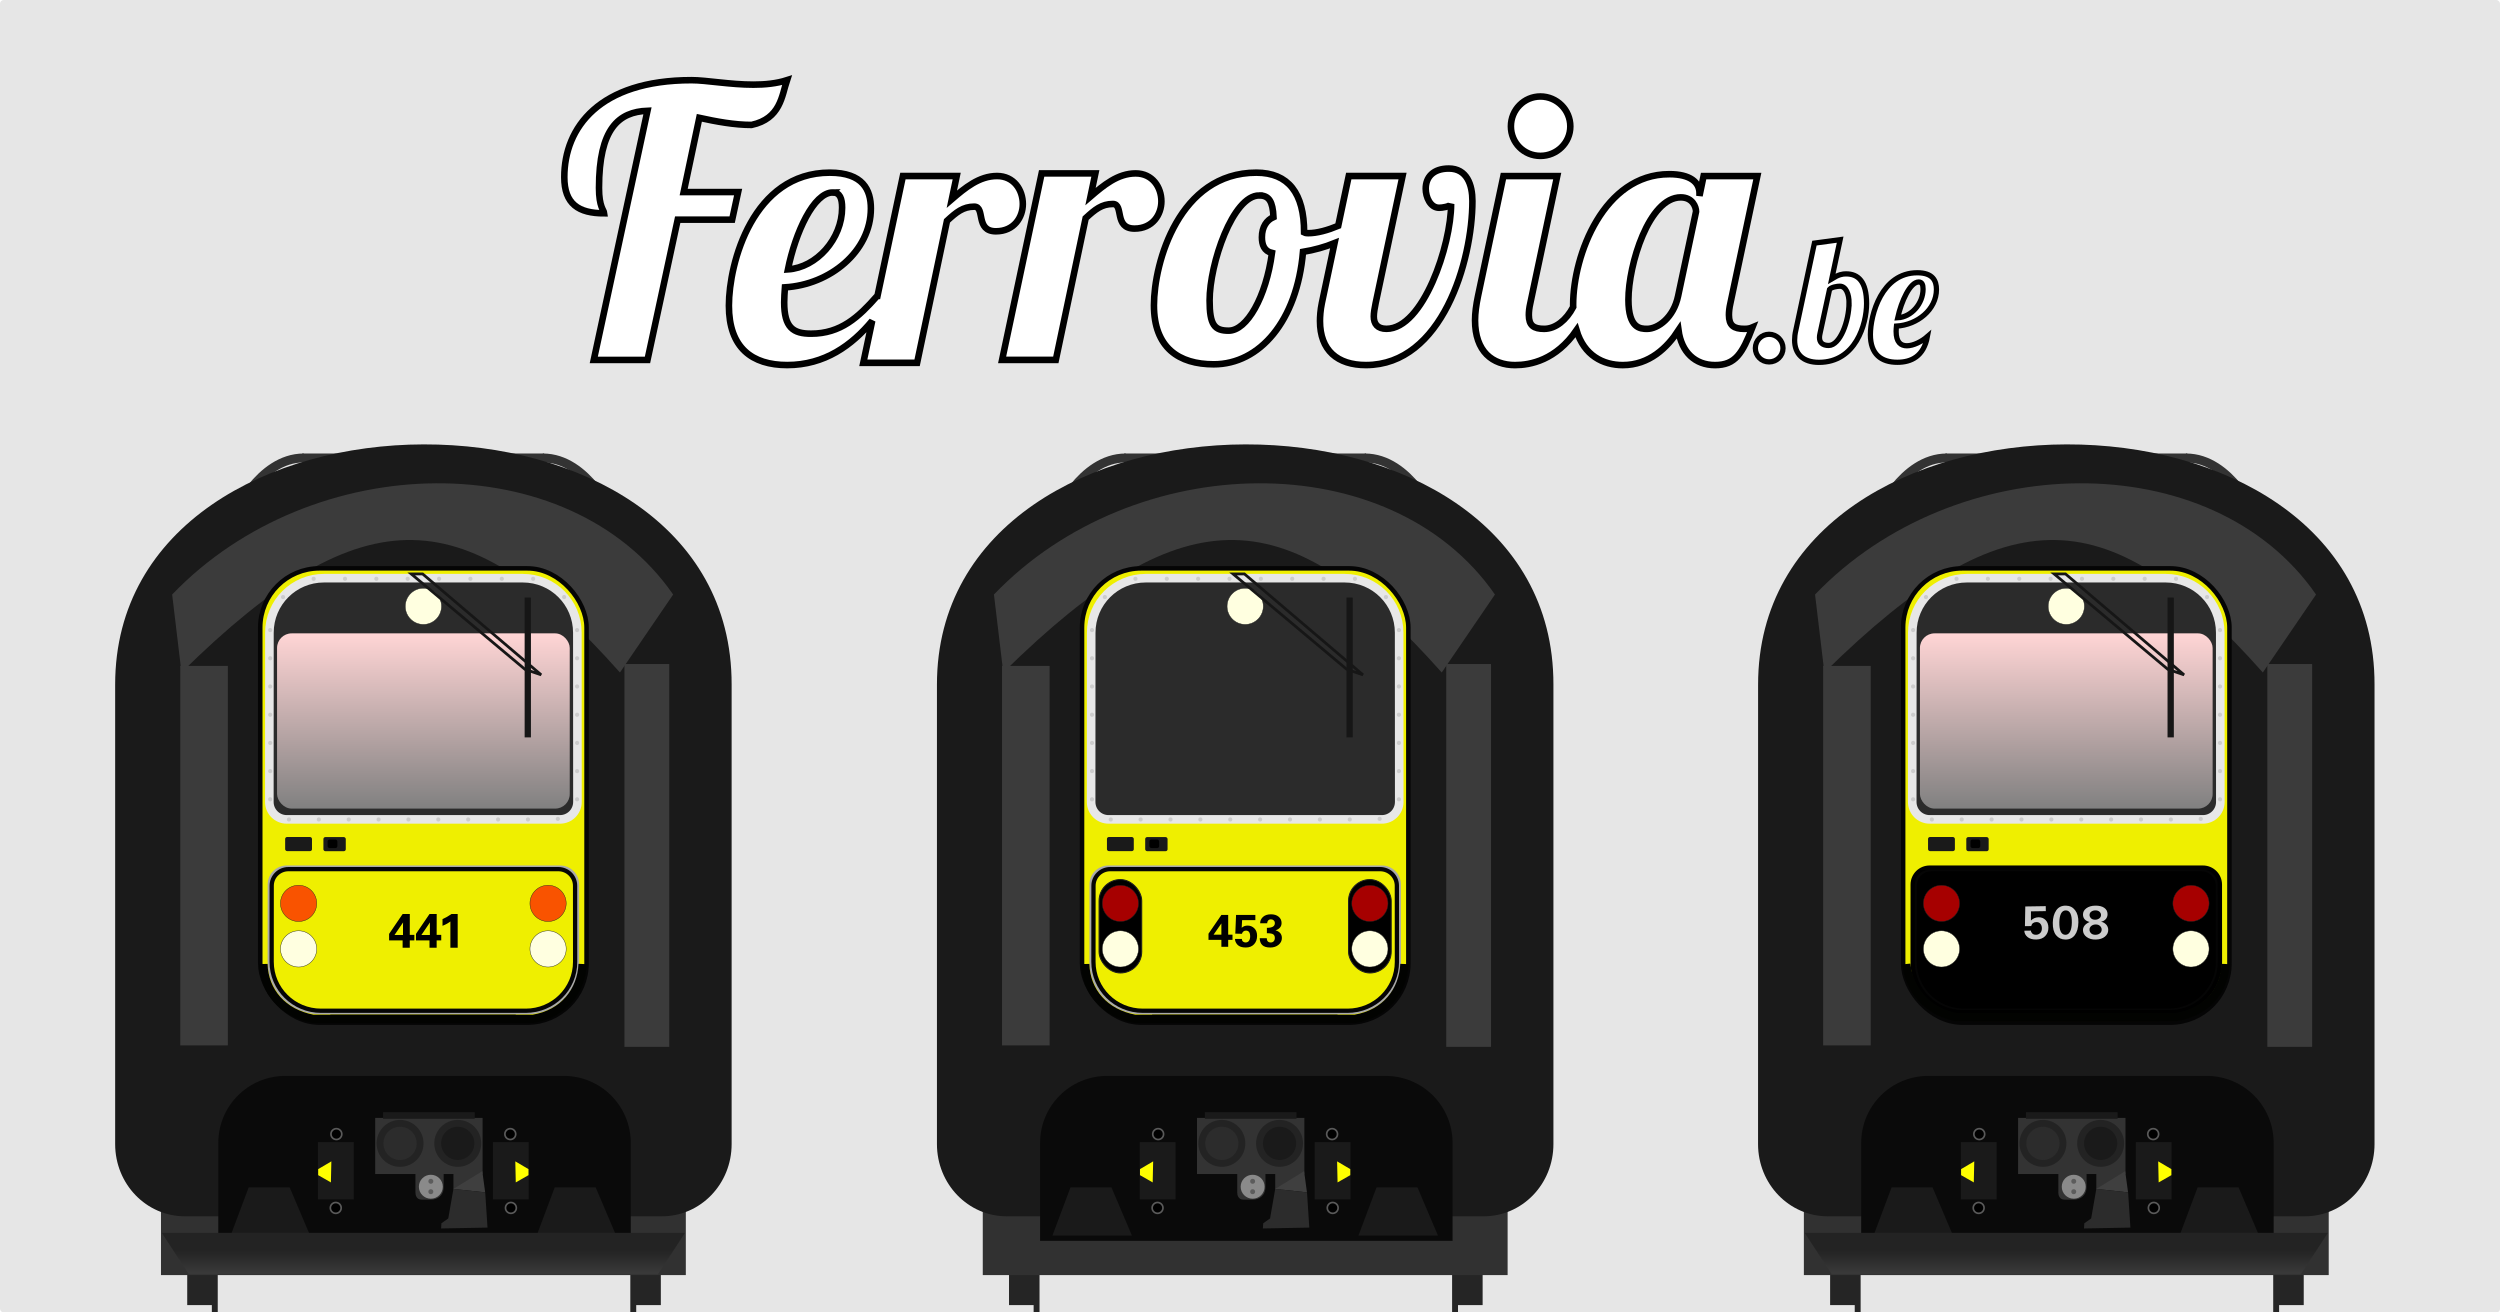<?xml version="1.0" encoding="utf-8" standalone="no"?>
<!DOCTYPE svg PUBLIC "-//W3C//DTD SVG 1.1//EN" "http://www.w3.org/Graphics/SVG/1.1/DTD/svg11.dtd">
<svg version="1.1" xmlns="http://www.w3.org/2000/svg" height="630" width="1200" xmlns:xlink="http://www.w3.org/1999/xlink">
<defs>
<filter id="filter5499" style="color-interpolation-filters:sRGB" height="1.403" width="1.161" y="-.202" x="-.081"><feGaussianBlur stdDeviation="6.048"/></filter>
<filter id="filter5581" style="color-interpolation-filters:sRGB" height="1.405" width="3.579" y="-.203" x="-1.29"><feGaussianBlur stdDeviation="3.59"/></filter>
<filter id="filter5581-5" style="color-interpolation-filters:sRGB" height="1.405" width="3.579" y="-.203" x="-1.29"><feGaussianBlur stdDeviation="3.59"/></filter>
<filter id="filter5632" style="color-interpolation-filters:sRGB" height="2.794" width="1.206" y="-.897" x="-.103"><feGaussianBlur stdDeviation="2.648"/></filter>
<linearGradient id="linearGradient6725" y2="125.14" gradientUnits="userSpaceOnUse" y1="104.18" gradientTransform="matrix(1,0,0,1.062,0,-7.759)" x2="63.483" x1="63.483"><stop stop-color="#ffd5d5" offset="0"/><stop stop-color="#808080" offset="1"/></linearGradient>
<linearGradient id="linearGradient7974-1" x1="63.914" xlink:href="#linearGradient6725" gradientUnits="userSpaceOnUse" y1="184.03" gradientTransform="translate(0.211,2.0676e-6)" x2="63.914" y2="181.05"><stop stop-color="#393939" offset="0"/><stop stop-opacity=".992" stop-color="#232323" offset="1"/></linearGradient>
<linearGradient id="linearGradient4846" x1="63.483" xlink:href="#linearGradient6725" gradientUnits="userSpaceOnUse" y1="104.18" gradientTransform="matrix(1 0 0 1.062 -.093 -7.759)" x2="63.483" y2="125.14"/>
<filter id="filter5499-3" style="color-interpolation-filters:sRGB" height="1.403" width="1.161" y="-.202" x="-.081"><feGaussianBlur stdDeviation="6.048"/></filter>
<filter id="filter5581-6" style="color-interpolation-filters:sRGB" height="1.405" width="3.579" y="-.203" x="-1.29"><feGaussianBlur stdDeviation="3.59"/></filter>
<filter id="filter5581-5-7" style="color-interpolation-filters:sRGB" height="1.405" width="3.579" y="-.203" x="-1.29"><feGaussianBlur stdDeviation="3.59"/></filter>
<filter id="filter5632-5" style="color-interpolation-filters:sRGB" height="2.794" width="1.206" y="-.897" x="-.103"><feGaussianBlur stdDeviation="2.648"/></filter>
<linearGradient id="linearGradient6021" y2="181.05" xlink:href="#linearGradient7974-1" gradientUnits="userSpaceOnUse" x2="63.914" gradientTransform="translate(0.211,2.0676e-6)" y1="184.03" x1="63.914"/>
<filter id="filter5499-6" style="color-interpolation-filters:sRGB" height="1.403" width="1.161" y="-.202" x="-.081"><feGaussianBlur stdDeviation="6.048"/></filter>
<filter id="filter5581-1" style="color-interpolation-filters:sRGB" height="1.405" width="3.579" y="-.203" x="-1.29"><feGaussianBlur stdDeviation="3.59"/></filter>
<filter id="filter5581-5-8" style="color-interpolation-filters:sRGB" height="1.405" width="3.579" y="-.203" x="-1.29"><feGaussianBlur stdDeviation="3.59"/></filter>
<filter id="filter5632-7" style="color-interpolation-filters:sRGB" height="2.794" width="1.206" y="-.897" x="-.103"><feGaussianBlur stdDeviation="2.648"/></filter>
</defs>
<g transform="translate(-158.75 -130.31)">
<rect ry="1.794" height="630" width="1200" y="130.31" x="158.75" fill="#e6e6e6"/>
<g transform="matrix(7.93 0 0 7.93 17.369 -607.45)">
<g stroke="#000" fill="#fff">
<g stroke-width=".397">
<path d="m59.211 104.66 0.948-4.493c1.039 0.226 2.122 0.429 3.161 0.429 1.761-0.384 1.829-1.761 2.145-2.709-0.632 0.203-1.332 0.271-2.032 0.271-1.422 0-2.845-0.271-3.748-0.271-5.577 0-7.699 2.867-7.699 5.87 0 1.626 0.858 2.19 2.416 2.19-0.023-0.203-0.316-0.384-0.316-1.535 0-3.612 1.197-4.606 2.935-4.674l-3.251 15.082h3.251l1.829-8.489h3.296l0.361-1.671z"/>
<path d="m80.879 103.53-2.393 11.289h3.251l1.806-8.58c0.564-0.519 0.971-0.858 1.648-0.858 0.677 0 0.045 1.49 1.31 1.49 1.106 0 1.626-0.858 1.626-1.648 0-0.858-0.542-1.693-1.558-1.693-1.084 0-1.942 0.722-2.732 1.4l0.294-1.4z"/>
</g>
<g stroke-width="1.5" transform="scale(.265)">
<path d="m256.81 390.51c-17.493 0-23.041 20.566-23.041 30.379 0 9.643 5.291 13.568 13.312 13.568 8.56 0 14.788-4.516 19.42-10.104l-2.033 9.592h12.289l6.826-32.428c2.133-1.963 3.671-3.242 6.231-3.242s0.171 5.631 4.949 5.631c4.181 0 6.143-3.242 6.143-6.229 0-3.243-2.047-6.4-5.887-6.4-4.096 0-7.34 2.731-10.326 5.291l1.109-5.291h-12.287l-5.809 27.393h-0.06c-4.267 4.864-8.362 8.619-15.104 8.619-4.096 0-6.144-1.365-6.144-7.168 0-1.024 0.087-2.219 0.172-3.414 10.24-0.597 19.627-8.193 19.627-18.006 0-4.267-1.792-8.191-9.387-8.191zm0.682 4.523c1.621 0 2.133 1.365 2.133 3.498 0 7.083-5.802 13.653-12.373 14.08 1.707-8.448 5.888-17.578 10.24-17.578z"/>
<path d="m398.22 389.57c-3.584 0-5.289 1.964-5.289 4.609 0 1.877 1.024 4.352 3.072 4.352 0.683 0 2.474-0.256 2.731-0.854 0 9.387-6.401 28.502-14.764 28.502-2.048 0-2.9-1.11-2.9-2.816 0-0.768 0.17-1.878 0.426-3.072l6.144-29.014h-12.289l-2.408 11.377c-2.394 1.002-4.832 1.68-6.846 1.68-0.256 0-0.598-0.001-0.939-0.172 0-8.96-3.583-13.652-10.922-13.652-17.579 0-23.381 20.48-23.381 30.293 0 9.728 5.716 13.482 13.652 13.482 10.496 0 19.029-9.899 20.395-25.686 2.546-0.419 4.981-1.105 7.205-1.996l-2.898 13.688c-0.341 1.621-0.428 3.157-0.428 4.096 0 6.741 4.011 10.07 10.496 10.07 17.408 0 24.32-23.81 24.32-37.463 0-3.755-1.281-7.424-5.377-7.424zm-43.303 6.144c2.219 0 3.074 1.365 3.244 4.949-1.536 0.683-2.647 2.218-2.647 4.607 0 1.707 0.513 3.157 2.305 3.584-1.365 10.069-5.717 17.75-9.898 17.75-3.243 0-4.352-1.28-4.352-6.912 0-8.363 5.289-23.979 11.348-23.979z"/>
<path d="m419.13 373.11c-3.755 0-6.74 3.071-6.74 6.826s2.986 6.742 6.74 6.742c3.755 0 6.828-2.987 6.828-6.742s-3.073-6.826-6.828-6.826zm29.404 17.75c-14.848 0-21.93 18.345-21.93 29.865 0 0.162 0.013 0.308 0.016 0.467-1.552 2.955-4.007 4.996-6.637 4.996-2.389 0-3.498-0.769-3.498-3.158 0-0.768 0.086-1.621 0.342-2.731l6.143-29.014h-12.287l-5.803 27.393c-0.427 2.048-0.682 3.925-0.682 5.547 0 7.168 4.009 10.24 9.129 10.24 3.539 0 9.341-1.132 14.047-7.949 1.71 5.758 6.061 7.949 10.58 7.949 6.059 0 10.155-4.012 12.715-7.938 0.683 4.949 3.753 7.938 8.361 7.938s6.229-2.646 8.533-8.619c-0.597 0.256-1.109 0.342-1.877 0.342-2.389 0-3.498-0.769-3.498-3.158 0-0.768 0.084-1.621 0.34-2.731l6.144-29.014h-12.27l-0.939 4.523v-0.598c0-2.475-2.048-4.352-6.912-4.352zm2.647 5.291c2.731 0 3.498 2.218 3.498 3.242l-4.096 19.285c-1.024 4.949-4.607 7.51-7.082 7.51-1.536 0-4.268-0.086-4.268-6.656 0-8.021 4.694-23.381 11.947-23.381z"/>
</g>
<g stroke-width=".318">
<path d="m124.08 114.11c0 0.463 0.368 0.831 0.831 0.831 0.463 0 0.842-0.368 0.842-0.831 0-0.463-0.379-0.842-0.842-0.842-0.463 0-0.831 0.379-0.831 0.842z"/>
<path d="m126.53 113.02c-0.053 0.221-0.074 0.421-0.074 0.6 0 0.842 0.505 1.347 1.473 1.347 2.231 0 2.883-2.325 2.883-3.556 0-1.336-0.505-1.799-1.242-1.799-0.21 0-0.431 0.032-0.863 0.295l0.505-2.367-1.557 0.21zm3.22-1.652c0 1.105-0.547 2.578-1.231 2.578-0.379 0-0.558-0.179-0.558-0.484 0-0.074 0.011-0.158 0.032-0.242l0.579-2.673c0.116-0.137 0.473-0.189 0.621-0.189 0.379 0 0.558 0.495 0.558 1.01z"/>
<path d="m132.6 113.09c0-0.095 0.011-0.21 0.021-0.316 1.263-0.074 2.42-1 2.42-2.22 0-0.526-0.221-1.01-1.157-1.01-2.157 0-2.841 2.536-2.841 3.746 0 1.189 0.652 1.673 1.631 1.673 0.842 0 1.599-0.358 1.82-1.557-0.337 0.295-0.842 0.558-1.242 0.558-0.368 0-0.652-0.21-0.652-0.873zm1.631-2.557c0 0.884-0.715 1.694-1.536 1.736 0.221-1 0.747-2.167 1.273-2.167 0.2 0 0.263 0.168 0.263 0.431z"/>
</g>
</g>
</g>
</g>
<g transform="translate(55.26 107.61)">
<g transform="matrix(3.78,0,0,3.78,-90.779,-192.22)">
<g transform="matrix(.265 0 0 .265 24.798 36.903)">
<g fill="#2b2b2b" transform="translate(.438 110)">
<rect y="64.348" x="108.68" height="1.635" width="74.192"/>
<rect y="54.473" x="107.48" height="18.898" width="1.89"/>
<rect y="54.473" x="182.19" height="18.898" width="1.89"/>
</g>
<g transform="matrix(4.465 0 0 4.465 -302.53 -361.18)">
<g transform="matrix(1.407,0,0,1.407,-49.007,4.812)" stroke="#333" stroke-width=".681" fill="none">
<path d="m96.793 80.282h18.447"/>
<path d="m96.907 80.282c-3.436 0-5.369 4.513-5.369 4.513"/>
<path d="m115.14 80.282c3.436 0 5.369 4.513 5.369 4.513"/>
</g>
</g>
<path d="m122.51 175.42 19.469 4.661h8.485l19.464-4.661" stroke="#363636" stroke-width="2" fill="none"/>
<g fill="#2b2b2b" transform="translate(1.123 110)">
<rect ry="0" height="3.213" width="2.821" y="63.535" x="120.27"/>
<rect ry="0" height="3.213" width="2.821" y="63.535" x="167.1"/>
</g>
</g>
<g fill="#252525" transform="matrix(.265 0 0 .265 24.796 28.453)">
<g transform="matrix(1.011,0,0,1.011,-39.107,-72.39)">
<rect transform="scale(-1,1)" height="59.371" width="13.436" y="608.16" x="-294.42" stroke-width="1.296"/>
<g transform="translate(-1.67,4.427)">
<rect height="59.371" width="13.436" y="603.73" x="71.611" stroke-width="1.296"/>
<rect height="55.354" width="2.796" y="612.56" x="83.278" stroke-width="1.781"/>
</g>
<rect transform="scale(-1,1)" height="55.353" width="2.796" y="616.99" x="-282.75" stroke-width="1.781"/>
</g>
</g>
<rect ry="0" height="9.45" width="66.647" y="174.85" x="29.838" stroke-width="1.119" fill="#313131"/>
<path fill="#1a1a1a" d="m24.019 167.66c0 5.083 3.954 9.176 8.865 9.176h60.554c4.911 0 8.864-4.093 8.864-9.176v-58.34c0.08-40.863-78.283-40.488-78.283-0z"/>
<path d="m200.72 609.08c-16.224 0-29.287 13.061-29.287 29.285v42.708h180v-42.708c0-16.224-13.061-29.285-29.285-29.285z" transform="matrix(.291 0 0 .291 -12.771 -18.236)" filter="url(#filter5499)" fill="#0a0a0a"/>
<g transform="translate(-.646)">
<path stroke-width="1.111" fill="#333" d="m62.798 171.39h3.584v1.726c0 1.172-0.897 1.602-1.582 1.602h-1.209c-0.68 0-0.793-0.594-0.793-0.905z"/>
<circle transform="translate(-6.9837e-8,1.1228e-6)" cy="173.08" cx="64.753" r="1.521" fill="#8a8a8a"/>
<circle transform="translate(-6.9837e-8,1.1228e-6)" cy="172.39" cx="64.753" r=".315" fill="#5c5c5c"/>
<circle transform="translate(-6.9837e-8,1.1228e-6)" cy="173.71" cx="64.753" r=".315" fill="#5c5c5c"/>
<g transform="matrix(1.111,0,0,1.111,-53.701,-84.125)">
<g fill="#333">
<rect y="229.86" width="3.273" x="109.2" height="1.931"/>
<rect y="223.64" width="12.273" x="100.26" height="6.415"/>
</g>
<g stroke-linejoin="bevel" transform="translate(147.03 .761)" stroke="#232323" stroke-linecap="round" stroke-width=".785">
<circle cy="225.79" cx="-43.93" r="2.291" fill="#2c2c2c"/>
<circle cy="225.79" cx="-37.335" r="2.291" fill="#1a1a1a"/>
</g>
<path fill="#3f3f3f" d="m112.5 229.73-3.305 2.029 3.633 0.393z"/>
<path fill="#2c2c2c" d="m109.2 231.76-0.589 3.371-0.785 0.556-0.033 0.589 5.302-0.098-0.262-4.025-3.633-0.393"/>
<rect height=".753" width="10.473" y="222.99" x="101.16" fill="#1a1a1a"/>
</g>
<g transform="matrix(1.099,0,0,1.099,-10.548,-18.236)">
<g transform="translate(0 .059)">
<rect height="6.615" width="4.134" y="168.87" x="75.69" fill="#1a1a1a"/>
<path fill="#ff0" d="m78.277 171.09 1.523 0.898v0.697l-1.469 0.84z"/>
<circle stroke-width=".195" stroke="#5a5a5a" cy="167.94" cx="77.698" r=".626"/>
<circle stroke-width=".195" stroke="#5a5a5a" cy="176.47" cx="77.769" r=".626"/>
</g>
<g transform="matrix(-1 0 0 1 135.3 .059)">
<rect height="6.615" width="4.134" y="168.87" x="75.69" fill="#1a1a1a"/>
<path fill="#ff0" d="m78.277 171.09 1.523 0.898v0.697l-1.469 0.84z"/>
<circle stroke-width=".195" stroke="#5a5a5a" cy="167.94" cx="77.698" r=".626"/>
<circle stroke-width=".195" stroke="#5a5a5a" cy="176.47" cx="77.769" r=".626"/>
</g>
</g>
</g>
<g fill="#3b3b3b">
<rect ry="0" transform="matrix(.904 0 0 1.134 -1.298 -22.957)" height="42.496" filter="url(#filter5581)" width="6.682" y="114.55" x="37.15"/>
<rect ry="0" transform="matrix(.851 0 0 1.144 11.121 -24.342)" height="42.496" filter="url(#filter5581-5)" width="6.682" y="114.55" x="91.153"/>
<path d="m36.002 105.65c17.254-16.672 48.876-17.168 61.705 0l-6.554 8.896c-18.774-19.559-31.274-20.744-54.003 0z" transform="matrix(1.031,0,0,1.113,-5.86,-19.709)" filter="url(#filter5632)"/>
</g>
<rect ry="7.518" height="57.686" width="41.437" stroke="#050505" y="94.556" x="42.443" stroke-width=".575" fill="#efef00"/>
<g stroke-width=".153" transform="translate(.615 .903)">
<path d="m58.878 140.21h1.079v-1.128q0-0.018 0-0.08t0-0.135q0.006-0.074 0.006-0.141 0.006-0.074 0.006-0.117zm-0.687 0.687v-0.828l1.717-2.521h0.914l-0.006 2.643h0.583v0.705h-0.583v0.932h-0.908v-0.932z"/>
<path d="m62.291 140.21h1.079v-1.128q0-0.018 0-0.08t0-0.135q0.006-0.074 0.006-0.141 0.006-0.074 0.006-0.117zm-0.687 0.687v-0.828l1.717-2.521h0.914l-0.006 2.643h0.583v0.705h-0.583v0.932h-0.908v-0.932z"/>
<path d="m64.974 138.19q0.607-0.264 1.135-0.644h0.791v4.281h-0.927v-3.33q-0.135 0.104-0.392 0.258-0.258 0.147-0.607 0.288z"/>
</g>
<path d="m50.533 95.804c-3.836 0-6.925 3.088-6.925 6.925l-0.01 21.488c0 1.228 0.988 2.216 2.216 2.216h34.693c1.228 0 2.216-0.988 2.216-2.216l-0.011-21.488c0-3.836-3.088-6.925-6.924-6.925z" stroke="#e7e7e7" stroke-width="1.091" fill="#2b2b2b"/>
<circle stroke-width=".053" stroke="#212121" cy="99.378" cx="63.161" r="2.3" fill="#ffffe0"/>
<rect ry=".246" height="1.792" width="2.841" y="128.68" x="50.463" fill="#1a1a1a"/>
<rect ry=".246" height="1.792" width="3.409" y="128.67" x="45.606" fill="#1a1a1a"/>
<rect ry=".246" height="1.085" width="1.24" y="128.99" x="50.997"/>
<g stroke-width=".048" stroke="#212121" transform="matrix(1.099,0,0,1.099,-11.196,-17.333)">
<circle cy="145.78" cx="53.239" r="2.093" fill="#ffffe0"/>
<circle fill-opacity=".651" cy="140.52" cx="53.239" r="2.093" fill="#f00"/>
<circle fill-opacity=".651" cy="140.52" cx="82.065" r="2.093" fill="#f00"/>
<circle cy="145.78" cx="82.065" r="2.093" fill="#ffffe0"/>
</g>
<rect ry="1.855" height="22.254" width="37.167" y="102.81" x="44.578" fill="url(#linearGradient4846)"/>
<g fill="#ccc">
<circle cx="81.032" cy="98.201" r=".265"/>
<circle cx="45.342" cy="98.201" r=".265"/>
<g transform="translate(.038 -2.327)">
<circle cx="43.671" cy="119.05" r=".265"/>
<circle cx="43.671" cy="122.63" r=".265"/>
<circle cx="43.671" cy="126.21" r=".265"/>
<circle cx="43.671" cy="115.47" r=".265"/>
<circle cx="43.671" cy="111.88" r=".265"/>
<circle cx="43.671" cy="108.3" r=".265"/>
<circle cx="43.671" cy="104.72" r=".265"/>
<g transform="translate(.414 .036)">
<circle cx="48.772" cy="98.173" r=".265"/>
<circle cx="52.754" cy="98.173" r=".265"/>
<circle cx="56.736" cy="98.173" r=".265"/>
<circle cx="60.718" cy="98.173" r=".265"/>
<circle cx="64.7" cy="98.173" r=".265"/>
<circle cx="68.682" cy="98.173" r=".265"/>
<circle cx="72.664" cy="98.173" r=".265"/>
<circle cx="76.646" cy="98.173" r=".265"/>
</g>
<g transform="translate(1.007,30.597)">
<circle cx="48.837" cy="98.173" r=".265"/>
<circle cx="52.631" cy="98.173" r=".265"/>
<circle cx="56.425" cy="98.173" r=".265"/>
<circle cx="60.219" cy="98.173" r=".265"/>
<circle cx="64.013" cy="98.173" r=".265"/>
<circle cx="67.807" cy="98.173" r=".265"/>
<circle cx="71.601" cy="98.173" r=".265"/>
<circle cx="75.395" cy="98.173" r=".265"/>
<circle cx="45.043" cy="98.173" r=".265"/>
<circle cx="79.189" cy="98.096" r=".265"/>
</g>
</g>
<g transform="translate(39.009,-2.327)">
<circle cx="43.671" cy="119.05" r=".265"/>
<circle cx="43.671" cy="122.63" r=".265"/>
<circle cx="43.671" cy="126.21" r=".265"/>
<circle cx="43.671" cy="115.47" r=".265"/>
<circle cx="43.671" cy="111.88" r=".265"/>
<circle cx="43.671" cy="108.3" r=".265"/>
<circle cx="43.671" cy="104.72" r=".265"/>
</g>
</g>
<path d="m45.814 132.56c-1.194 0-2.155 0.959-2.155 2.15l-0.007 9.864c0 3.513 2.835 6.341 6.358 6.341h26.3c3.522 0 6.358-2.828 6.358-6.341l-0.007-9.864c0-1.191-0.961-2.15-2.155-2.15z" stroke="#aaa" stroke-width=".55" fill="none"/>
<path d="m46.028 132.75c-1.179 0-2.129 0.939-2.129 2.106l-0.006 9.665c0 3.442 2.8 6.213 6.279 6.213h25.977c3.479 0 6.28-2.771 6.28-6.213l-0.007-9.665c0-1.167-0.949-2.106-2.129-2.106z" stroke="#050505" stroke-width=".541" fill="none"/>
<g fill="#1a1a1a" transform="translate(-.62)">
<path d="m39.304 179.28 2.294-6.118h5.2l2.6 6.118z"/>
<path d="m78.164 179.28 2.294-6.118h5.2l2.6 6.118z"/>
</g>
<path fill="url(#linearGradient6021)" d="m29.941 178.94 3.453 5.274h59.534l3.454-5.274z"/>
<g transform="matrix(.265 0 0 .265 129.17 36.903)">
<g fill="#2b2b2b" transform="translate(.438 110)">
<rect y="64.348" x="108.68" height="1.635" width="74.192"/>
<rect y="54.473" x="107.48" height="18.898" width="1.89"/>
<rect y="54.473" x="182.19" height="18.898" width="1.89"/>
</g>
<g transform="matrix(4.465 0 0 4.465 -302.53 -361.18)">
<g transform="matrix(1.407,0,0,1.407,-49.007,4.812)" stroke="#333" stroke-width=".681" fill="none">
<path d="m96.793 80.282h18.447"/>
<path d="m96.907 80.282c-3.436 0-5.369 4.513-5.369 4.513"/>
<path d="m115.14 80.282c3.436 0 5.369 4.513 5.369 4.513"/>
</g>
</g>
<path d="m122.51 175.42 19.469 4.661h8.485l19.464-4.661" stroke="#363636" stroke-width="2" fill="none"/>
<g fill="#2b2b2b" transform="translate(1.123 110)">
<rect ry="0" height="3.213" width="2.821" y="63.535" x="120.27"/>
<rect ry="0" height="3.213" width="2.821" y="63.535" x="167.1"/>
</g>
</g>
<g transform="matrix(.265 0 0 .265 233.45 36.903)">
<g fill="#2b2b2b" transform="translate(.438 110)">
<rect y="64.348" x="108.68" height="1.635" width="74.192"/>
<rect y="54.473" x="107.48" height="18.898" width="1.89"/>
<rect y="54.473" x="182.19" height="18.898" width="1.89"/>
</g>
<g transform="matrix(4.465 0 0 4.465 -302.53 -361.18)">
<g transform="matrix(1.407,0,0,1.407,-49.007,4.812)" stroke="#333" stroke-width=".681" fill="none">
<path d="m96.793 80.282h18.447"/>
<path d="m96.907 80.282c-3.436 0-5.369 4.513-5.369 4.513"/>
<path d="m115.14 80.282c3.436 0 5.369 4.513 5.369 4.513"/>
</g>
</g>
<path d="m122.51 175.42 19.469 4.661h8.485l19.464-4.661" stroke="#363636" stroke-width="2" fill="none"/>
<g fill="#2b2b2b" transform="translate(1.123 110)">
<rect ry="0" height="3.213" width="2.821" y="63.535" x="120.27"/>
<rect ry="0" height="3.213" width="2.821" y="63.535" x="167.1"/>
</g>
</g>
</g>
<path d="m196.71 213.66-54.575-45.78h5.467l56.903 48.43z" stroke="#161616" stroke-width="1.339" fill="none"/>
<rect transform="scale(-1)" height="67.115" width="3.023" y="-246.34" x="-199.59" stroke-width="1.391" fill="#161616"/>
<path d="m71.178 355.11c0.347 13.278 9.417 23.629 23.726 26.306h97.396" stroke="#020301" stroke-width="4" fill="none"/>
<path d="m224.41 355.11c-0.54 12.88-9.042 23.928-23.726 26.306h-97.393" stroke="#020301" stroke-width="4" fill="none"/>
</g>
<g transform="translate(449.72 107.61)">
<g transform="matrix(3.78,0,0,3.78,-90.779,-192.22)">
<g fill="#252525" transform="matrix(.265 0 0 .265 24.796 28.453)">
<g transform="matrix(1.011,0,0,1.011,-39.107,-72.39)">
<rect transform="scale(-1,1)" height="59.371" width="13.436" y="608.16" x="-294.42" stroke-width="1.296"/>
<g transform="translate(-1.67,4.427)">
<rect height="59.371" width="13.436" y="603.73" x="71.611" stroke-width="1.296"/>
<rect height="55.354" width="2.796" y="612.56" x="83.278" stroke-width="1.781"/>
</g>
<rect transform="scale(-1,1)" height="55.353" width="2.796" y="616.99" x="-282.75" stroke-width="1.781"/>
</g>
</g>
<rect ry="0" height="9.45" width="66.647" y="174.85" x="29.838" stroke-width="1.119" fill="#313131"/>
<path fill="#1a1a1a" d="m24.019 167.66c0 5.083 3.954 9.176 8.865 9.176h60.554c4.911 0 8.864-4.093 8.864-9.176v-58.34c0.08-40.863-78.283-40.488-78.283-0z"/>
<path d="m200.72 609.08c-16.224 0-29.287 13.061-29.287 29.285v42.708h180v-42.708c0-16.224-13.061-29.285-29.285-29.285z" transform="matrix(.291 0 0 .291 -12.771 -18.236)" filter="url(#filter5499-3)" fill="#0a0a0a"/>
<g transform="translate(-.646)">
<path stroke-width="1.111" fill="#333" d="m62.798 171.39h3.584v1.726c0 1.172-0.897 1.602-1.582 1.602h-1.209c-0.68 0-0.793-0.594-0.793-0.905z"/>
<circle transform="translate(-6.9837e-8,1.1228e-6)" cy="173.08" cx="64.753" r="1.521" fill="#8a8a8a"/>
<circle transform="translate(-6.9837e-8,1.1228e-6)" cy="172.39" cx="64.753" r=".315" fill="#5c5c5c"/>
<circle transform="translate(-6.9837e-8,1.1228e-6)" cy="173.71" cx="64.753" r=".315" fill="#5c5c5c"/>
<g transform="matrix(1.111,0,0,1.111,-53.701,-84.125)">
<g fill="#333">
<rect y="229.86" width="3.273" x="109.2" height="1.931"/>
<rect y="223.64" width="12.273" x="100.26" height="6.415"/>
</g>
<g stroke-linejoin="bevel" transform="translate(147.03 .761)" stroke="#232323" stroke-linecap="round" stroke-width=".785">
<circle cy="225.79" cx="-43.93" r="2.291" fill="#2c2c2c"/>
<circle cy="225.79" cx="-37.335" r="2.291" fill="#1a1a1a"/>
</g>
<path fill="#3f3f3f" d="m112.5 229.73-3.305 2.029 3.633 0.393z"/>
<path fill="#2c2c2c" d="m109.2 231.76-0.589 3.371-0.785 0.556-0.033 0.589 5.302-0.098-0.262-4.025-3.633-0.393"/>
<rect height=".753" width="10.473" y="222.99" x="101.16" fill="#1a1a1a"/>
</g>
<g transform="matrix(1.099,0,0,1.099,-10.548,-18.236)">
<g transform="translate(0 .059)">
<rect height="6.615" width="4.134" y="168.87" x="75.69" fill="#1a1a1a"/>
<path fill="#ff0" d="m78.277 171.09 1.523 0.898v0.697l-1.469 0.84z"/>
<circle stroke-width=".195" stroke="#5a5a5a" cy="167.94" cx="77.698" r=".626"/>
<circle stroke-width=".195" stroke="#5a5a5a" cy="176.47" cx="77.769" r=".626"/>
</g>
<g transform="matrix(-1 0 0 1 135.3 .059)">
<rect height="6.615" width="4.134" y="168.87" x="75.69" fill="#1a1a1a"/>
<path fill="#ff0" d="m78.277 171.09 1.523 0.898v0.697l-1.469 0.84z"/>
<circle stroke-width=".195" stroke="#5a5a5a" cy="167.94" cx="77.698" r=".626"/>
<circle stroke-width=".195" stroke="#5a5a5a" cy="176.47" cx="77.769" r=".626"/>
</g>
</g>
</g>
<g fill="#3b3b3b">
<rect transform="matrix(.904 0 0 1.134 -1.298 -22.957)" ry="0" height="42.496" filter="url(#filter5581-6)" width="6.682" y="114.55" x="37.15"/>
<rect transform="matrix(.851 0 0 1.144 11.121 -24.342)" ry="0" height="42.496" filter="url(#filter5581-5-7)" width="6.682" y="114.55" x="91.153"/>
<path d="m36.002 105.65c17.254-16.672 48.876-17.168 61.705 0l-6.554 8.896c-18.774-19.559-31.274-20.744-54.003 0z" transform="matrix(1.031,0,0,1.113,-5.86,-19.709)" filter="url(#filter5632-5)"/>
</g>
<rect ry="7.518" height="57.686" width="41.437" stroke="#050505" y="94.556" x="42.443" stroke-width=".575" fill="#efef00"/>
<path d="m50.533 95.804c-3.836 0-6.925 3.088-6.925 6.925l-0.01 21.488c0 1.228 0.988 2.216 2.216 2.216h34.693c1.228 0 2.216-0.988 2.216-2.216l-0.011-21.488c0-3.836-3.088-6.925-6.924-6.925z" stroke="#e7e7e7" stroke-width="1.091" fill="#2b2b2b"/>
<circle stroke-width=".053" stroke="#212121" cy="99.378" cx="63.161" r="2.3" fill="#ffffe0"/>
<rect ry=".246" height="1.792" width="2.841" y="128.68" x="50.463" fill="#1a1a1a"/>
<rect ry=".246" height="1.792" width="3.409" y="128.67" x="45.606" fill="#1a1a1a"/>
<rect ry=".246" height="1.085" width="1.24" y="128.99" x="50.997"/>
<g stroke-width=".048" stroke="#212121" transform="matrix(1.099,0,0,1.099,-11.196,-17.333)">
<rect ry="2.464" height="10.79" width="4.929" stroke="#1f1f1f" y="137.77" x="50.775" stroke-width=".12"/>
<circle cy="145.78" cx="53.239" r="2.093" fill="#ffffe0"/>
<circle fill-opacity=".651" cy="140.52" cx="53.239" r="2.093" fill="#f00"/>
<rect ry="2.464" height="10.79" width="4.929" stroke="#1f1f1f" y="137.77" x="79.601" stroke-width=".12"/>
<circle fill-opacity=".651" cy="140.52" cx="82.065" r="2.093" fill="#f00"/>
<circle cy="145.78" cx="82.065" r="2.093" fill="#ffffe0"/>
</g>
<rect ry="1.855" height="22.254" width="37.167" y="102.81" x="44.578" fill="url(#linearGradient4846)"/>
<g fill="#ccc">
<circle cy="98.201" cx="81.032" r=".265"/>
<circle cy="98.201" cx="45.342" r=".265"/>
<g transform="translate(.038 -2.327)">
<circle cy="119.05" cx="43.671" r=".265"/>
<circle cy="122.63" cx="43.671" r=".265"/>
<circle cy="126.21" cx="43.671" r=".265"/>
<circle cy="115.47" cx="43.671" r=".265"/>
<circle cy="111.88" cx="43.671" r=".265"/>
<circle cy="108.3" cx="43.671" r=".265"/>
<circle cy="104.72" cx="43.671" r=".265"/>
<g transform="translate(.414 .036)">
<circle cy="98.173" cx="48.772" r=".265"/>
<circle cy="98.173" cx="52.754" r=".265"/>
<circle cy="98.173" cx="56.736" r=".265"/>
<circle cy="98.173" cx="60.718" r=".265"/>
<circle cy="98.173" cx="64.7" r=".265"/>
<circle cy="98.173" cx="68.682" r=".265"/>
<circle cy="98.173" cx="72.664" r=".265"/>
<circle cy="98.173" cx="76.646" r=".265"/>
</g>
<g transform="translate(1.007,30.597)">
<circle cy="98.173" cx="48.837" r=".265"/>
<circle cy="98.173" cx="52.631" r=".265"/>
<circle cy="98.173" cx="56.425" r=".265"/>
<circle cy="98.173" cx="60.219" r=".265"/>
<circle cy="98.173" cx="64.013" r=".265"/>
<circle cy="98.173" cx="67.807" r=".265"/>
<circle cy="98.173" cx="71.601" r=".265"/>
<circle cy="98.173" cx="75.395" r=".265"/>
<circle cy="98.173" cx="45.043" r=".265"/>
<circle cy="98.096" cx="79.189" r=".265"/>
</g>
</g>
<g transform="translate(39.009,-2.327)">
<circle cy="119.05" cx="43.671" r=".265"/>
<circle cy="122.63" cx="43.671" r=".265"/>
<circle cy="126.21" cx="43.671" r=".265"/>
<circle cy="115.47" cx="43.671" r=".265"/>
<circle cy="111.88" cx="43.671" r=".265"/>
<circle cy="108.3" cx="43.671" r=".265"/>
<circle cy="104.72" cx="43.671" r=".265"/>
</g>
</g>
<path d="m45.814 132.56c-1.194 0-2.155 0.959-2.155 2.15l-0.007 9.864c0 3.513 2.835 6.341 6.358 6.341h26.3c3.522 0 6.358-2.828 6.358-6.341l-0.007-9.864c0-1.191-0.961-2.15-2.155-2.15z" stroke="#aaa" stroke-width=".55" fill="none"/>
<path d="m46.028 132.75c-1.179 0-2.129 0.939-2.129 2.106l-0.006 9.665c0 3.442 2.8 6.213 6.279 6.213h25.977c3.479 0 6.28-2.771 6.28-6.213l-0.007-9.665c0-1.167-0.949-2.106-2.129-2.106z" stroke="#050505" stroke-width=".541" fill="none"/>
<g fill="#1a1a1a" transform="translate(-.62)">
<path d="m39.304 179.28 2.294-6.118h5.2l2.6 6.118z"/>
<path d="m78.164 179.28 2.294-6.118h5.2l2.6 6.118z"/>
</g>
<path fill="url(#linearGradient6021)" d="m29.941 178.94 3.453 5.274h59.534l3.454-5.274z"/>
<g stroke-width=".068px" transform="translate(-.163)">
<path d="m58.664 140.95 1.637-2.381h0.864v2.501h0.548v0.659h-0.548v0.887h-0.864v-0.887h-1.637zm0.645 0.119h0.992v-1.427z"/>
<path d="m62.029 141.61h0.878q0 0.227 0.142 0.341 0.145 0.111 0.315 0.111 0.296 0 0.443-0.216 0.148-0.219 0.148-0.543 0-0.747-0.529-0.747-0.384 0-0.52 0.406l-0.838-0.02 0.097-2.373h2.45v0.659h-1.682l-0.054 0.975q0.301-0.287 0.756-0.287 0.492 0 0.844 0.344 0.355 0.341 0.355 0.961 0 0.654-0.384 1.069-0.381 0.412-1.052 0.412-0.719 0-1.046-0.344-0.324-0.347-0.324-0.747z"/>
<path d="m65.169 141.52h0.892q0.017 0.543 0.512 0.543 0.23 0 0.372-0.153 0.145-0.156 0.145-0.418 0-0.327-0.21-0.466-0.21-0.139-0.801-0.139v-0.682q1.012 0 1.012-0.594 0-0.219-0.142-0.352-0.139-0.134-0.35-0.134-0.227 0-0.355 0.145-0.128 0.142-0.128 0.352h-0.892q0-0.477 0.364-0.807 0.367-0.33 1.006-0.33 0.605 0 0.978 0.307 0.372 0.307 0.372 0.796 0 0.355-0.213 0.594t-0.568 0.333q0.821 0.239 0.821 0.983 0 0.506-0.418 0.855-0.418 0.35-1.054 0.35-0.699 0-1.02-0.313-0.321-0.315-0.321-0.87z"/>
</g>
</g>
<path d="m196.71 213.66-54.575-45.78h5.467l56.903 48.43z" stroke="#161616" stroke-width="1.339" fill="none"/>
<rect transform="scale(-1)" height="67.115" width="3.023" y="-246.34" x="-199.59" stroke-width="1.391" fill="#161616"/>
<path d="m71.178 355.11c0.347 13.278 9.417 23.629 23.726 26.306h97.396" stroke="#020301" stroke-width="4" fill="none"/>
<path d="m224.41 355.11c-0.54 12.88-9.042 23.928-23.726 26.306h-97.393" stroke="#020301" stroke-width="4" fill="none"/>
</g>
<g transform="translate(843.85 107.61)">
<g transform="matrix(3.78,0,0,3.78,-90.779,-192.22)">
<g fill="#252525" transform="matrix(.265 0 0 .265 24.796 28.453)">
<g transform="matrix(1.011,0,0,1.011,-39.107,-72.39)">
<rect transform="scale(-1,1)" height="59.371" width="13.436" y="608.16" x="-294.42" stroke-width="1.296"/>
<g transform="translate(-1.67,4.427)">
<rect height="59.371" width="13.436" y="603.73" x="71.611" stroke-width="1.296"/>
<rect height="55.354" width="2.796" y="612.56" x="83.278" stroke-width="1.781"/>
</g>
<rect transform="scale(-1,1)" height="55.353" width="2.796" y="616.99" x="-282.75" stroke-width="1.781"/>
</g>
</g>
<rect ry="0" height="9.45" width="66.647" y="174.85" x="29.838" stroke-width="1.119" fill="#313131"/>
<path fill="#1a1a1a" d="m24.019 167.66c0 5.083 3.954 9.176 8.865 9.176h60.554c4.911 0 8.864-4.093 8.864-9.176v-58.34c0.08-40.863-78.278-40.488-78.278-0z"/>
<path d="m200.72 609.08c-16.224 0-29.287 13.061-29.287 29.285v42.708h180v-42.708c0-16.224-13.061-29.285-29.285-29.285z" transform="matrix(.291 0 0 .291 -12.771 -18.236)" filter="url(#filter5499-6)" fill="#0a0a0a"/>
<g transform="translate(-.646)">
<path stroke-width="1.111" fill="#333" d="m62.798 171.39h3.584v1.726c0 1.172-0.897 1.602-1.582 1.602h-1.209c-0.68 0-0.793-0.594-0.793-0.905z"/>
<circle transform="translate(-6.9837e-8,1.1228e-6)" cy="173.08" cx="64.753" r="1.521" fill="#8a8a8a"/>
<circle transform="translate(-6.9837e-8,1.1228e-6)" cy="172.39" cx="64.753" r=".315" fill="#5c5c5c"/>
<circle transform="translate(-6.9837e-8,1.1228e-6)" cy="173.71" cx="64.753" r=".315" fill="#5c5c5c"/>
<g transform="matrix(1.111,0,0,1.111,-53.701,-84.125)">
<g fill="#333">
<rect y="229.86" width="3.273" x="109.2" height="1.931"/>
<rect y="223.64" width="12.273" x="100.26" height="6.415"/>
</g>
<g stroke-linejoin="bevel" transform="translate(147.03 .761)" stroke="#232323" stroke-linecap="round" stroke-width=".785">
<circle cy="225.79" cx="-43.93" r="2.291" fill="#2c2c2c"/>
<circle cy="225.79" cx="-37.335" r="2.291" fill="#1a1a1a"/>
</g>
<path fill="#3f3f3f" d="m112.5 229.73-3.305 2.029 3.633 0.393z"/>
<path fill="#2c2c2c" d="m109.2 231.76-0.589 3.371-0.785 0.556-0.033 0.589 5.302-0.098-0.262-4.025-3.633-0.393"/>
<rect height=".753" width="10.473" y="222.99" x="101.16" fill="#1a1a1a"/>
</g>
<g transform="matrix(1.099,0,0,1.099,-10.548,-18.236)">
<g transform="translate(0 .059)">
<rect height="6.615" width="4.134" y="168.87" x="75.69" fill="#1a1a1a"/>
<path fill="#ff0" d="m78.277 171.09 1.523 0.898v0.697l-1.469 0.84z"/>
<circle stroke-width=".195" stroke="#5a5a5a" cy="167.94" cx="77.698" r=".626"/>
<circle stroke-width=".195" stroke="#5a5a5a" cy="176.47" cx="77.769" r=".626"/>
</g>
<g transform="matrix(-1 0 0 1 135.3 .059)">
<rect height="6.615" width="4.134" y="168.87" x="75.69" fill="#1a1a1a"/>
<path fill="#ff0" d="m78.277 171.09 1.523 0.898v0.697l-1.469 0.84z"/>
<circle stroke-width=".195" stroke="#5a5a5a" cy="167.94" cx="77.698" r=".626"/>
<circle stroke-width=".195" stroke="#5a5a5a" cy="176.47" cx="77.769" r=".626"/>
</g>
</g>
</g>
<g fill="#3b3b3b">
<rect ry="0" transform="matrix(.904 0 0 1.134 -1.298 -22.957)" height="42.496" filter="url(#filter5581-1)" width="6.682" y="114.55" x="37.15"/>
<rect ry="0" transform="matrix(.851 0 0 1.144 11.121 -24.342)" height="42.496" filter="url(#filter5581-5-8)" width="6.682" y="114.55" x="91.153"/>
<path d="m36.002 105.65c17.254-16.672 48.876-17.168 61.705 0l-6.554 8.896c-18.774-19.559-31.274-20.744-54.003 0z" transform="matrix(1.031,0,0,1.113,-5.86,-19.709)" filter="url(#filter5632-7)"/>
</g>
<rect ry="7.518" height="57.686" width="41.437" stroke="#050505" y="94.556" x="42.443" stroke-width=".575" fill="#efef00"/>
<path stroke-width=".541" stroke="#050505" d="m46.028 132.75c-1.179 0-2.129 0.939-2.129 2.106l-0.006 9.665c0 3.442 2.8 6.213 6.279 6.213h25.977c3.479 0 6.28-2.771 6.28-6.213l-0.007-9.665c0-1.167-0.949-2.106-2.129-2.106z"/>
<path d="m50.533 95.804c-3.836 0-6.925 3.088-6.925 6.925l-0.01 21.488c0 1.228 0.988 2.216 2.216 2.216h34.693c1.228 0 2.216-0.988 2.216-2.216l-0.011-21.488c0-3.836-3.088-6.925-6.924-6.925z" stroke="#e7e7e7" stroke-width="1.091" fill="#2b2b2b"/>
<circle stroke-width=".053" stroke="#212121" cy="99.378" cx="63.161" r="2.3" fill="#ffffe0"/>
<rect ry=".246" height="1.792" width="2.841" y="128.68" x="50.463" fill="#1a1a1a"/>
<rect ry=".246" height="1.792" width="3.409" y="128.67" x="45.606" fill="#1a1a1a"/>
<rect ry=".246" height="1.085" width="1.24" y="128.99" x="50.997"/>
<g stroke-width=".048" stroke="#212121" transform="matrix(1.099,0,0,1.099,-11.196,-17.333)">
<circle cy="145.78" cx="53.239" r="2.093" fill="#ffffe0"/>
<circle fill-opacity=".651" cy="140.52" cx="53.239" r="2.093" fill="#f00"/>
<circle fill-opacity=".651" cy="140.52" cx="82.065" r="2.093" fill="#f00"/>
<circle cy="145.78" cx="82.065" r="2.093" fill="#ffffe0"/>
</g>
<rect ry="1.855" height="22.254" width="37.167" y="102.81" x="44.577" fill="url(#linearGradient4846)"/>
<g fill="#ccc">
<circle cy="98.201" cx="81.032" r=".265"/>
<circle cy="98.201" cx="45.342" r=".265"/>
<g transform="translate(.038 -2.327)">
<circle cy="119.05" cx="43.671" r=".265"/>
<circle cy="122.63" cx="43.671" r=".265"/>
<circle cy="126.21" cx="43.671" r=".265"/>
<circle cy="115.47" cx="43.671" r=".265"/>
<circle cy="111.88" cx="43.671" r=".265"/>
<circle cy="108.3" cx="43.671" r=".265"/>
<circle cy="104.72" cx="43.671" r=".265"/>
<g transform="translate(.414 .036)">
<circle cy="98.173" cx="48.772" r=".265"/>
<circle cy="98.173" cx="52.754" r=".265"/>
<circle cy="98.173" cx="56.736" r=".265"/>
<circle cy="98.173" cx="60.718" r=".265"/>
<circle cy="98.173" cx="64.7" r=".265"/>
<circle cy="98.173" cx="68.682" r=".265"/>
<circle cy="98.173" cx="72.664" r=".265"/>
<circle cy="98.173" cx="76.646" r=".265"/>
</g>
<g transform="translate(1.007,30.597)">
<circle cy="98.173" cx="48.837" r=".265"/>
<circle cy="98.173" cx="52.631" r=".265"/>
<circle cy="98.173" cx="56.425" r=".265"/>
<circle cy="98.173" cx="60.219" r=".265"/>
<circle cy="98.173" cx="64.013" r=".265"/>
<circle cy="98.173" cx="67.807" r=".265"/>
<circle cy="98.173" cx="71.601" r=".265"/>
<circle cy="98.173" cx="75.395" r=".265"/>
<circle cy="98.173" cx="45.043" r=".265"/>
<circle cy="98.096" cx="79.189" r=".265"/>
</g>
</g>
<g transform="translate(39.009,-2.327)">
<circle cy="119.05" cx="43.671" r=".265"/>
<circle cy="122.63" cx="43.671" r=".265"/>
<circle cy="126.21" cx="43.671" r=".265"/>
<circle cy="115.47" cx="43.671" r=".265"/>
<circle cy="111.88" cx="43.671" r=".265"/>
<circle cy="108.3" cx="43.671" r=".265"/>
<circle cy="104.72" cx="43.671" r=".265"/>
</g>
</g>
<path d="m45.814 132.56c-1.194 0-2.155 0.959-2.155 2.15l-0.007 9.864c0 3.513 2.835 6.341 6.358 6.341h26.3c3.522 0 6.358-2.828 6.358-6.341l-0.007-9.864c0-1.191-0.961-2.15-2.155-2.15z" stroke="#000" stroke-width=".55" fill="none"/>
<g fill="#1a1a1a" transform="translate(-.62)">
<path d="m39.304 179.28 2.294-6.118h5.2l2.6 6.118z"/>
<path d="m78.164 179.28 2.294-6.118h5.2l2.6 6.118z"/>
</g>
<path fill="url(#linearGradient6021)" d="m29.941 178.94 3.453 5.274h59.534l3.454-5.274z"/>
<g fill="#ccc" transform="translate(-.691)">
<path d="m58.525 140.57 0.832-0.013q0.003 0.175 0.166 0.355 0.163 0.178 0.494 0.173 0.293-0.005 0.517-0.216 0.224-0.214 0.218-0.616-0.006-0.352-0.19-0.568-0.181-0.219-0.504-0.214-0.257 0.004-0.43 0.131-0.17 0.124-0.231 0.377l-0.796 0.013 0.045-2.502 2.598-0.042 0.01 0.633-1.888 0.03-0.005 1.163q0.414-0.403 0.967-0.412 0.542-0.009 0.891 0.347 0.352 0.352 0.362 0.956 0.01 0.645-0.4 1.078-0.41 0.433-1.144 0.445-0.713 0.011-1.109-0.317-0.396-0.331-0.404-0.802z"/>
<path d="m62.137 139.56q0.018-0.956 0.437-1.573 0.42-0.617 1.228-0.602 0.734 0.013 1.167 0.578 0.437 0.562 0.419 1.538-0.019 1.05-0.456 1.629-0.437 0.575-1.209 0.561-0.725-0.013-1.165-0.548-0.44-0.538-0.421-1.583zm0.833-0.085q-0.029 1.598 0.764 1.613 0.376 0.007 0.59-0.389 0.217-0.399 0.231-1.132 0.029-1.562-0.747-1.577-0.411-0.008-0.62 0.394-0.206 0.402-0.218 1.091z"/>
<path d="m66.812 139.46q-0.825-0.21-0.84-0.923-0.011-0.497 0.423-0.817 0.434-0.32 1.124-0.335 0.719-0.015 1.14 0.269 0.421 0.284 0.432 0.799 0.007 0.346-0.203 0.617-0.21 0.271-0.62 0.36 0.381 0.075 0.641 0.35 0.26 0.273 0.269 0.675 0.011 0.503-0.417 0.862-0.424 0.358-1.161 0.374-0.71 0.015-1.164-0.324-0.454-0.34-0.465-0.851-0.015-0.675 0.842-1.054zm-0.011 0.992q0.005 0.252 0.202 0.449 0.2 0.194 0.566 0.186 0.343-0.007 0.561-0.193 0.221-0.185 0.215-0.484-0.005-0.246-0.211-0.442-0.206-0.2-0.564-0.192-0.325 0.007-0.552 0.195-0.224 0.188-0.218 0.481zm0.004-1.865q0.005 0.225 0.195 0.41 0.19 0.182 0.534 0.175 0.296-0.006 0.514-0.174 0.218-0.168 0.213-0.434-0.005-0.237-0.198-0.41-0.193-0.173-0.536-0.166-0.299 0.006-0.514 0.168-0.213 0.161-0.207 0.431z"/>
</g>
</g>
<path d="m196.71 213.66-54.575-45.78h5.467l56.903 48.43z" stroke="#161616" stroke-width="1.339" fill="none"/>
<rect transform="scale(-1)" height="67.115" width="3.023" y="-246.34" x="-199.59" stroke-width="1.391" fill="#161616"/>
<path d="m71.178 355.11c1.252 11.77 9.494 22.67 23.726 25.476h97.396" stroke="#020301" stroke-width="4" fill="none"/>
<path d="m224.41 355.11c-0.54 12.88-9.042 23.098-23.726 25.476h-97.393" stroke="#020301" stroke-width="4" fill="none"/>
</g>
</svg>
